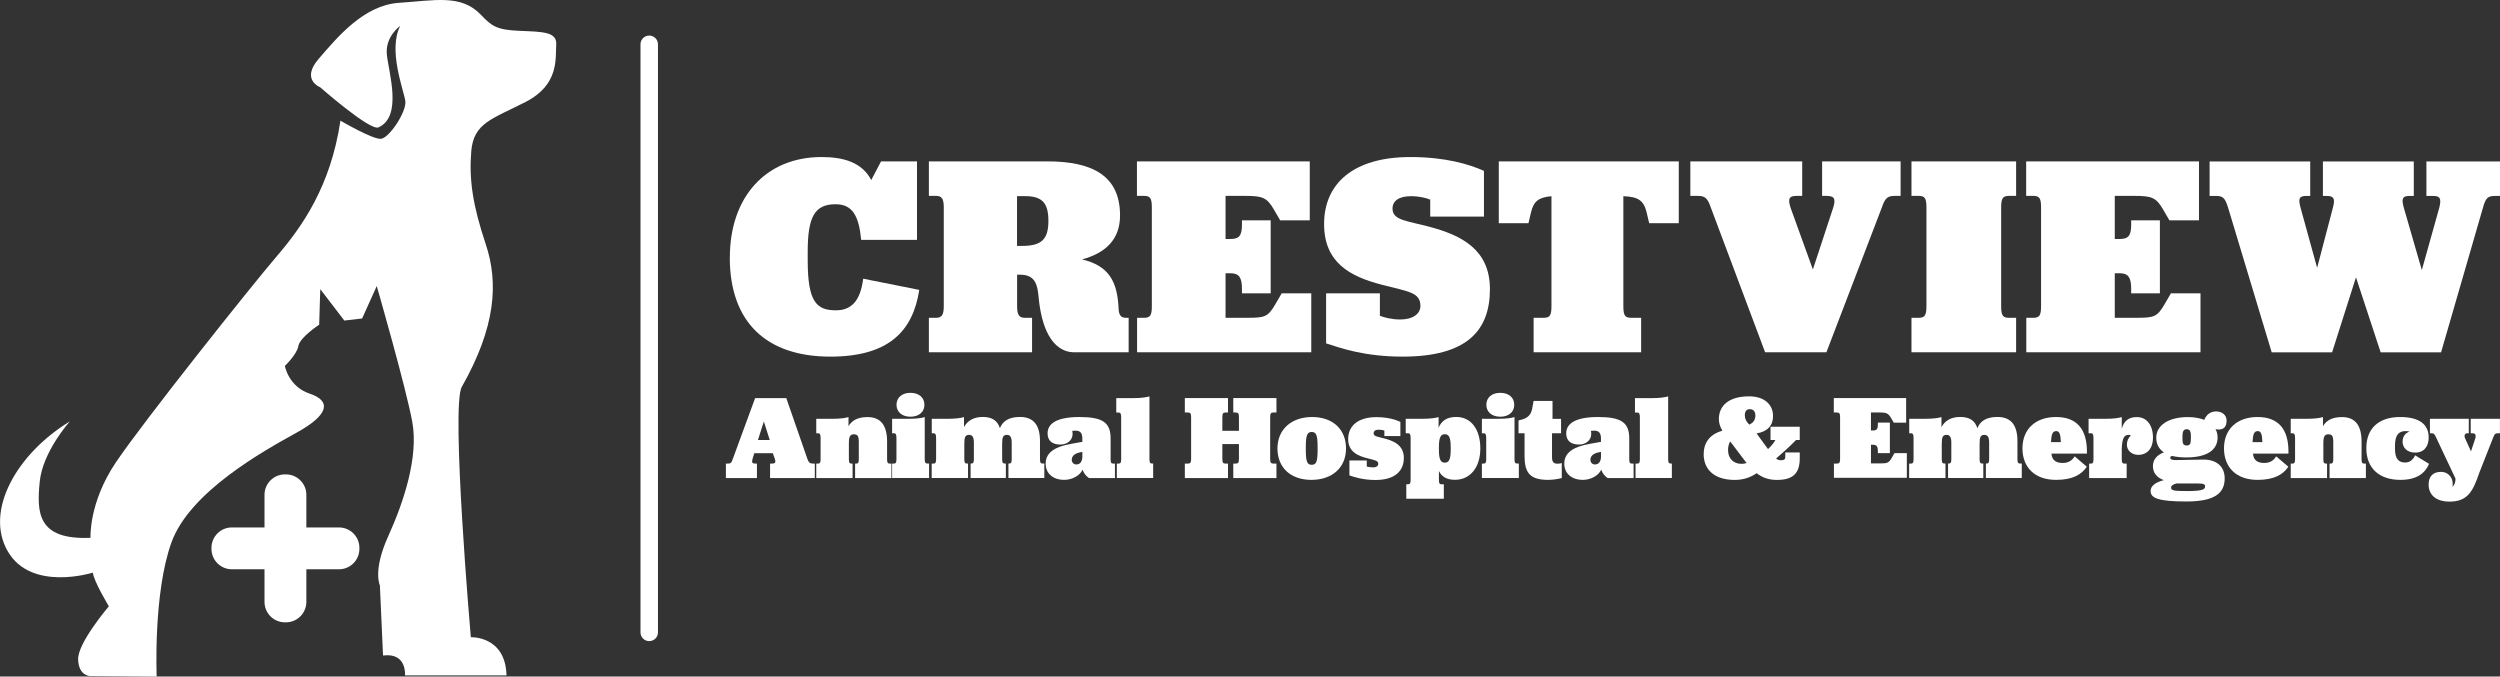 <?xml version="1.0" encoding="UTF-8"?>
<svg id="Layer_2" data-name="Layer 2" xmlns="http://www.w3.org/2000/svg" viewBox="0 0 397.82 107.66">
  <rect x="0" y="0" width="397.82" height="107.66" fill="#333333" stroke="none"/>
  <defs>
    <style>
      .cls-1 {
        fill: #fff;
        stroke-width: 0px;
      }
    </style>
  </defs>
  <g id="Layer_1-2" data-name="Layer 1-2">
    <path class="cls-1" d="M63.71,4.09s-2.45,1.71-2.15,4.6,2.52,9.87-1.34,11.58c-1.34.59-9.28-6.39-9.28-6.39,0,0-3.12-1.19-.22-4.53S57.85.82,63.49.45s9.87-1.4,12.99,1.86c1.78,1.86,2.52,2.45,6.24,2.6,3.71.15,5.94.15,5.79,2.23-.15,2.08.52,6.31-4.83,9.06-5.35,2.75-8.32,3.34-8.69,7.87-.37,4.53.24,8.61,2.31,14.8,2.06,6.19,1.57,13.2-3.82,22.7-1.75,3.1,1.44,39.83,1.44,39.83,0,0,5.51-.26,5.68,6.07h-16.15s.33-3.66-3.5-3.16l-.5-11.16s-1.17-2.33,1.33-7.83,4.83-12.66,3.83-18.15c-1-5.5-5.66-21.65-5.66-21.65l-2.33,5.16-2.83.33-3.83-5-.17,5.66s-3.07,2-3.31,3.38-2.15,3.17-2.15,3.17c0,0,.56,3.29,3.95,4.42,3.38,1.13,3.2,3.29-2.07,6.2s-17.01,9.4-19.93,17.48-2.35,21.34-2.35,21.34l-10.62-.09s-1.79,0-1.88-2.63,4.89-8.46,4.89-8.46c0,0-2.44-4.04-2.54-5.36,0,0-9.78,3.1-13.54-3.38-3.76-6.49,1.5-15.6,9.87-20.68,0,0-4.32,4.79-4.79,9.59s-.47,9.31,8.08,8.93c0,0-.31-5.54,4.02-11.98,4.33-6.44,21.65-28.2,25.65-32.86s8.55-11.1,10.1-21.54c0,0,5.11,3,6.44,2.89,1.33-.11,4.11-4.33,3.89-6s-2.82-8.13-.8-12.01h.01Z"/>
    <path class="cls-1" d="M53.94,83.93h-5.19v-5.19c0-1.8-1.46-3.25-3.25-3.25h-.16c-1.8,0-3.25,1.46-3.25,3.25v5.19h-5.19c-1.8,0-3.25,1.46-3.25,3.25v.16c0,1.8,1.46,3.25,3.25,3.25h5.19v5.19c0,1.8,1.46,3.25,3.25,3.25h.16c1.8,0,3.25-1.46,3.25-3.25v-5.19h5.19c1.8,0,3.25-1.46,3.25-3.25v-.16c0-1.8-1.46-3.25-3.25-3.25Z"/>
    <path class="cls-1" d="M116.14,40.96c0-9.65,5.76-15.97,14.59-15.97,3.57,0,6.45.87,7.91,3.66l1.56-2.97h5.72v12.49h-8.88c-.37-3.8-1.37-5.67-4.07-5.67-3.34,0-4.44,2.01-4.44,7.55v1.42c0,6.59,1.42,7.91,4.48,7.91,2.42,0,3.89-1.42,4.35-5.03l8.92,1.78c-1.01,6.63-4.94,10.62-14.14,10.62-10.2,0-16.01-5.49-16.01-15.78h.01Z"/>
    <path class="cls-1" d="M172.19,41.28c4.25,1.01,5.63,3.48,5.81,7.87.05.91.32,1.42,1.14,1.42h.46v5.49h-8.6c-3.8,0-5.31-4.35-5.72-8.69-.18-2.15-.59-3.66-2.97-3.66h-.46v5.03c0,1.37.32,1.83,1.24,1.83h1.14v5.49h-16.42v-5.49h1.14c.91,0,1.23-.46,1.23-1.83v-15.74c0-1.37-.32-1.83-1.23-1.83h-1.14v-5.49h18.85c7.32,0,11.57,2.38,11.57,8.6,0,3.75-2.2,5.95-6.04,7ZM161.85,39.13h.82c3.07,0,4.16-1.05,4.16-3.98s-1.05-3.94-3.75-3.94h-1.24v7.91h0Z"/>
    <path class="cls-1" d="M180.92,50.57h1.14c.96,0,1.23-.37,1.23-1.83v-15.74c0-1.46-.27-1.83-1.23-1.83h-1.14v-5.49h27.5v9.38h-4.71l-1.01-1.74c-1.1-1.88-1.78-2.15-4.57-2.15h-3.11v6.86h.78c1.37,0,1.83-.51,1.83-2.29v-.68h4.57v11.62h-4.57v-.73c0-1.78-.46-2.47-1.83-2.47h-.78v7.09h3.39c2.79,0,3.34-.09,4.53-2.15l1.01-1.74h4.71v9.38h-27.72v-5.49h-.02Z"/>
    <path class="cls-1" d="M211.02,54.64v-7.96h8.56v3.57c.64.27,1.92.59,3.25.59,2.01,0,3.2-.91,3.2-2.15,0-2.2-1.97-2.29-6.18-3.39-5.12-1.33-9.15-3.57-9.15-9.65,0-6.45,4.67-10.66,13.73-10.66,5.54,0,9.33,1.14,11.71,2.2v7.28h-8.55v-2.7c-.64-.27-1.74-.55-3.07-.55-1.88,0-2.93.73-2.93,1.97,0,1.88,2.24,1.92,5.99,2.93,4.94,1.33,9.51,3.57,9.51,9.88,0,6.64-3.7,10.75-13.9,10.75-5.99,0-9.79-1.33-12.17-2.11h0Z"/>
    <path class="cls-1" d="M244.05,50.57h1.6c.96,0,1.23-.37,1.23-1.83v-17.52c-2.06.19-2.84.82-3.25,2.56l-.41,1.74h-4.72v-9.84h28.64v9.84h-4.71l-.41-1.74c-.46-1.88-1.33-2.47-3.7-2.56v17.52c0,1.46.27,1.83,1.23,1.83h1.6v5.49h-17.11v-5.49h0Z"/>
    <path class="cls-1" d="M285.96,31.17c-1.19,0-1.51.32-1.05,1.83l3.57,9.88,3.25-9.88c.46-1.51.05-1.83-1.14-1.83h-.64v-5.49h12.49v5.49h-.92c-1.19,0-1.55.37-2.06,1.83l-8.83,23.06h-9.75l-8.65-23.06c-.5-1.42-.87-1.83-2.06-1.83h-1.19v-5.49h17.8v5.49h-.82,0Z"/>
    <path class="cls-1" d="M304.17,50.57h1.14c.96,0,1.24-.37,1.24-1.83v-15.74c0-1.46-.27-1.83-1.24-1.83h-1.14v-5.49h16.65v5.49h-1.14c-.96,0-1.24.37-1.24,1.83v15.74c0,1.46.27,1.83,1.24,1.83h1.14v5.49h-16.65v-5.49Z"/>
    <path class="cls-1" d="M322.42,50.57h1.14c.96,0,1.23-.37,1.23-1.83v-15.74c0-1.46-.27-1.83-1.23-1.83h-1.14v-5.49h27.5v9.38h-4.71l-1.01-1.74c-1.1-1.88-1.78-2.15-4.57-2.15h-3.11v6.86h.78c1.37,0,1.83-.51,1.83-2.29v-.68h4.57v11.62h-4.57v-.73c0-1.78-.46-2.47-1.83-2.47h-.78v7.09h3.39c2.79,0,3.34-.09,4.53-2.15l1.01-1.74h4.71v9.38h-27.72v-5.49h-.02Z"/>
    <path class="cls-1" d="M354.54,33.01c-.46-1.46-.78-1.83-1.88-1.83h-1.05v-5.49h16.01v5.49h-.59c-1.1,0-1.37.32-.96,1.83l2.65,9.61,2.52-9.61c.41-1.51.04-1.83-1.01-1.83h-.59v-5.49h14.46v5.49h-.64c-1.1,0-1.37.32-.96,1.83l2.88,9.97,2.79-9.97c.37-1.51.05-1.83-1-1.83h-1.06v-5.49h11.71v5.49h-.82c-1.1,0-1.46.32-1.88,1.83l-6.68,23.06h-9.61l-3.93-11.94-3.8,11.94h-9.61l-6.95-23.06h0Z"/>
    <path class="cls-1" d="M122.98,72.12h-2.95l-.27.88c-.19.61-.04.77.46.77h.23v2.3h-4.94v-2.3h.33c.48,0,.56-.15.78-.77l3.54-9.65h4.96l3.35,9.65c.21.61.42.77.9.77h.29v2.3h-7.12v-2.3h.31c.48,0,.65-.15.44-.77l-.31-.88ZM120.61,70.02h1.88l-.94-2.95s-.94,2.95-.94,2.95Z"/>
    <path class="cls-1" d="M135.01,67.84c.57-1.01,1.59-1.47,3.03-1.47,2.05,0,3.12,1.23,3.12,3.92v2.81c0,.57.15.67.42.67h.27v2.3h-5.78v-2.3h.17c.27,0,.42-.1.42-.67v-2.76c0-.94-.19-1.23-.78-1.23s-.8.33-.8,1.42v2.57c0,.57.15.67.42.67h.17v2.3h-5.78v-2.3h.27c.27,0,.42-.1.42-.67v-3.39c0-.59-.1-.77-.42-.77h-.27v-2.3h2.66c1.09,0,1.95-.11,2.47-.27v1.46h0Z"/>
    <path class="cls-1" d="M141.96,73.77h.27c.31,0,.42-.15.42-.67v-3.39c0-.57-.1-.77-.42-.77h-.27v-2.3h2.72c1.09,0,1.95-.11,2.47-.27v6.72c0,.52.11.67.42.67h.27v2.3h-5.88v-2.3h0ZM142.66,64.41c0-1.15.88-1.9,2.22-1.9s2.22.75,2.22,1.9-.88,1.9-2.22,1.9-2.22-.75-2.22-1.9Z"/>
    <path class="cls-1" d="M148.27,73.77h.27c.27,0,.42-.1.42-.67v-3.39c0-.59-.1-.77-.42-.77h-.27v-2.3h2.66c1.09,0,1.95-.11,2.47-.27v1.59c.56-1.01,1.51-1.61,2.99-1.61s2.35.59,2.72,1.78c.48-1.17,1.49-1.78,3.2-1.78,2.01,0,3.18,1.13,3.18,3.83v2.91c0,.57.15.67.42.67h.27v2.3h-5.71v-2.3h.1c.27,0,.42-.1.42-.67v-2.66c0-.86-.23-1.23-.75-1.23-.63,0-.77.36-.77,1.42v2.47c0,.57.15.67.42.67h.17v2.3h-5.61v-2.3h.1c.27,0,.42-.1.42-.67v-2.66c0-.86-.23-1.23-.75-1.23-.63,0-.77.36-.77,1.42v2.47c0,.57.15.67.42.67h.17v2.3h-5.78v-2.3h.01Z"/>
    <path class="cls-1" d="M170.62,68.56c.04.15.06.33.06.5,0,.96-.82,1.68-1.95,1.68-1.32,0-2.03-.63-2.03-1.78,0-1.61,1.55-2.6,5.07-2.6,3.7,0,4.96.88,4.96,3.41v3.33c0,.5.1.67.4.67h.29v2.3h-4.14c-.52-.38-.75-.67-1.01-1.32-.44.94-1.67,1.61-2.91,1.61-1.86,0-2.97-1.07-2.97-2.58,0-2.87,3.89-3.06,5.84-3.47v-.52c0-.82-.27-1.26-1.09-1.26-.21,0-.36.02-.52.04h0ZM172.23,72.53v-.63c-.67.13-1.68.33-1.68,1.28,0,.42.31.73.71.73.71,0,.98-.56.98-1.38h-.01Z"/>
    <path class="cls-1" d="M177.72,73.77h.27c.27,0,.42-.1.42-.67v-6.68c0-.59-.1-.77-.42-.77h-.36v-2.3h2.81c1.09,0,1.95-.12,2.47-.27v10.01c0,.57.15.67.42.67h.17v2.3h-5.78v-2.3h0Z"/>
    <path class="cls-1" d="M188.54,73.77h.48c.4,0,.52-.15.52-.77v-6.59c0-.61-.11-.77-.52-.77h-.48v-2.3h6.87v2.3h-.38c-.4,0-.52.15-.52.77v2.14h2.64v-2.14c0-.61-.11-.77-.52-.77h-.38v-2.3h6.87v2.3h-.48c-.4,0-.52.15-.52.77v6.59c0,.61.11.77.52.77h.48v2.3h-6.87v-2.3h.38c.4,0,.52-.15.52-.77v-2.34h-2.64v2.34c0,.61.11.77.52.77h.38v2.3h-6.87v-2.3Z"/>
    <path class="cls-1" d="M203.28,71.36c0-3.01,2.2-5,5.51-5s5.4,1.97,5.4,5-2.18,5-5.51,5-5.4-1.97-5.4-5ZM209.67,71.57v-.42c0-1.97-.25-2.41-.94-2.41s-.94.44-.94,2.41v.42c0,1.97.25,2.39.94,2.39s.94-.42.94-2.39Z"/>
    <path class="cls-1" d="M214.75,73.27h2.74v.98c.36.08.67.12,1.01.12.54,0,.82-.23.82-.57,0-.5-.56-.57-1.67-.86-1.36-.34-3.12-.94-3.12-3.06s1.59-3.5,4.48-3.5c1.8,0,3.08.4,3.83.75v2.26h-2.55v-.88c-.31-.1-.63-.13-.94-.13-.48,0-.77.21-.77.56,0,.5.59.54,1.59.8,1.32.34,3.22.94,3.22,3.12s-1.53,3.52-4.52,3.52c-1.93,0-3.37-.46-4.14-.73v-2.35l.02-.03Z"/>
    <path class="cls-1" d="M223.78,77.06h.27c.27,0,.42-.1.42-.67v-6.68c0-.59-.1-.77-.42-.77h-.36v-2.3h2.76c1.09,0,1.95-.11,2.47-.27v1.7c.44-1.09,1.3-1.72,2.81-1.72,2.37,0,3.83,1.99,3.83,5s-1.59,5-4.04,5c-1.36,0-2.13-.54-2.55-1.4v1.44c0,.57.15.67.42.67h.36v2.3h-5.97v-2.3ZM230.85,71.55v-.38c0-1.67-.33-2.07-.94-2.07s-.94.4-.94,2.07v.38c0,1.67.33,2.07.94,2.07s.94-.4.94-2.07Z"/>
    <path class="cls-1" d="M235.81,73.77h.27c.31,0,.42-.15.42-.67v-3.39c0-.57-.1-.77-.42-.77h-.27v-2.3h2.72c1.09,0,1.95-.11,2.47-.27v6.72c0,.52.11.67.42.67h.27v2.3h-5.88v-2.3h0ZM236.52,64.41c0-1.15.88-1.9,2.22-1.9s2.22.75,2.22,1.9-.88,1.9-2.22,1.9-2.22-.75-2.22-1.9Z"/>
    <path class="cls-1" d="M242.6,72.7v-3.75h-.96v-2.05l.25-.06c1-.23,1.67-.65,1.9-1.7l.25-1.34h3.01v2.85h1.36v2.3h-1.44v3.83c0,.82.33,1.01.92,1.01.27,0,.48-.06.63-.11v2.39c-.56.15-1.38.29-2.18.29-2.74,0-3.73-1.02-3.73-3.66h0Z"/>
    <path class="cls-1" d="M253.15,68.56c.04.15.06.33.06.5,0,.96-.82,1.68-1.95,1.68-1.32,0-2.03-.63-2.03-1.78,0-1.61,1.55-2.6,5.07-2.6,3.7,0,4.96.88,4.96,3.41v3.33c0,.5.1.67.4.67h.29v2.3h-4.14c-.52-.38-.75-.67-1.01-1.32-.44.94-1.67,1.61-2.91,1.61-1.86,0-2.97-1.07-2.97-2.58,0-2.87,3.89-3.06,5.84-3.47v-.52c0-.82-.27-1.26-1.09-1.26-.21,0-.36.02-.52.04h0ZM254.76,72.53v-.63c-.67.13-1.68.33-1.68,1.28,0,.42.31.73.71.73.71,0,.98-.56.98-1.38h-.01Z"/>
    <path class="cls-1" d="M260.26,73.77h.27c.27,0,.42-.1.42-.67v-6.68c0-.59-.1-.77-.42-.77h-.36v-2.3h2.81c1.09,0,1.95-.12,2.47-.27v10.01c0,.57.15.67.42.67h.17v2.3h-5.78v-2.3h0Z"/>
    <path class="cls-1" d="M271.11,72.24c0-1.99,1.17-3.2,2.97-3.71-.34-.57-.56-1.15-.56-1.84,0-2.09,1.53-3.62,4.81-3.62,2.45,0,3.81,1.32,3.81,3.14,0,1.49-.86,2.47-2.62,2.76l1.82,2.49c.5-.46.92-.96,1.17-1.44h-.77v-2.11h4.65v2.11h-.59c-1.13,1.15-2.11,2.03-3.18,2.95.25.19.5.27.78.27.65-.02.69-.23.69-.61v-.63h2.3v.96c0,2.37-1.09,3.41-3.62,3.41-1.21,0-2.22-.29-3.24-1.07-.96.67-2.13,1.07-3.47,1.07-3.37,0-4.96-1.74-4.96-4.12h0ZM277.93,73.67c-.15-.19-.31-.38-.46-.59l-1.88-2.49-.27-.34c-.23.38-.34.84-.34,1.38,0,1.34.88,2.18,2.13,2.18.27,0,.56-.04.82-.13h0ZM278.33,67.57c.65-.27,1-.73,1-1.46,0-.63-.33-1-.86-1s-.82.31-.82.98c0,.57.23.98.69,1.47h-.01Z"/>
    <path class="cls-1" d="M291.81,73.77h.48c.4,0,.52-.15.52-.77v-6.59c0-.61-.11-.77-.52-.77h-.48v-2.3h11.51v3.92h-1.97l-.42-.73c-.46-.78-.75-.9-1.91-.9h-1.3v2.87h.33c.57,0,.77-.21.77-.96v-.29h1.91v4.86h-1.91v-.31c0-.75-.19-1.03-.77-1.03h-.33v2.97h1.42c1.17,0,1.4-.04,1.9-.9l.42-.73h1.97v3.92h-11.6v-2.3l-.02.04Z"/>
    <path class="cls-1" d="M303.81,73.77h.27c.27,0,.42-.1.42-.67v-3.39c0-.59-.1-.77-.42-.77h-.27v-2.3h2.66c1.09,0,1.95-.11,2.47-.27v1.59c.56-1.01,1.51-1.61,2.99-1.61s2.35.59,2.72,1.78c.48-1.17,1.49-1.78,3.2-1.78,2.01,0,3.18,1.13,3.18,3.83v2.91c0,.57.15.67.42.67h.27v2.3h-5.71v-2.3h.1c.27,0,.42-.1.42-.67v-2.66c0-.86-.23-1.23-.75-1.23-.63,0-.77.36-.77,1.42v2.47c0,.57.15.67.42.67h.17v2.3h-5.61v-2.3h.1c.27,0,.42-.1.42-.67v-2.66c0-.86-.23-1.23-.75-1.23-.63,0-.77.36-.77,1.42v2.47c0,.57.15.67.42.67h.17v2.3h-5.78v-2.3h0Z"/>
    <path class="cls-1" d="M326.44,72.18c.1,1.15.82,1.49,1.82,1.49,1.07,0,1.59-.59,1.88-1.05l1.93,1.65c-.82,1.23-2.24,2.09-4.9,2.09-3.43,0-5.34-2.03-5.34-5.02s2.01-4.98,5.34-4.98,4.92,1.95,4.92,5.51v.31h-5.65ZM326.37,70.36h1.57c-.04-1.32-.25-1.76-.73-1.76-.59,0-.78.48-.84,1.76Z"/>
    <path class="cls-1" d="M337.62,68.28c.33-1.3,1.11-1.91,2.41-1.91,1.59,0,2.57,1.3,2.57,3.29,0,1.7-.92,2.72-2.35,2.72-.98,0-1.8-.65-1.8-1.61,0-.63.23-1.07.63-1.49-.13-.06-.29-.08-.36-.08-.78,0-1.01.65-1.09,2.16v1.74c0,.57.15.67.42.67h.36v2.3h-5.97v-2.3h.27c.27,0,.42-.1.42-.67v-3.39c0-.59-.1-.77-.42-.77h-.36v-2.3h2.81c1.09,0,1.95-.11,2.47-.27v1.9h-.01Z"/>
    <path class="cls-1" d="M342.22,78.14c0-.73.63-1.36,2.11-1.74-1.15-.4-1.74-1.19-1.74-2.22s.61-1.76,1.74-2.2c-.8-.54-1.21-1.32-1.21-2.34,0-1.97,1.99-3.27,5-3.27,1.01,0,1.91.15,2.64.44.36-.88,1.03-1.34,1.88-1.34.98,0,1.67.59,1.67,1.44,0,.98-.42,1.44-1.28,1.44-.17,0-.33-.02-.48-.08.21.4.33.84.33,1.34,0,2.09-1.84,3.18-4.96,3.18-.86,0-1.61-.08-2.24-.23-.23.02-.33.1-.33.27,0,.27.23.38.92.38,1.74,0,2.83-.08,4.35-.08,2.24,0,3.39,1.24,3.39,2.99,0,2.41-1.65,3.68-6.11,3.68s-5.67-.54-5.67-1.65h-.01ZM346.34,76.93c-.56.15-.86.36-.86.67,0,.48.56.54,2.6.54,2.2,0,2.81-.23,2.81-.69,0-.36-.1-.52-1.21-.52h-3.35,0ZM348.63,69.85v-.52c0-.75-.21-1.03-.67-1.03s-.67.33-.67,1.07v.52c0,.73.17,1,.67,1s.67-.23.67-1.03h0Z"/>
    <path class="cls-1" d="M358.51,72.18c.1,1.15.82,1.49,1.82,1.49,1.07,0,1.59-.59,1.88-1.05l1.93,1.65c-.82,1.23-2.24,2.09-4.9,2.09-3.43,0-5.34-2.03-5.34-5.02s2.01-4.98,5.34-4.98,4.92,1.95,4.92,5.51v.31h-5.65ZM358.44,70.36h1.57c-.04-1.32-.25-1.76-.73-1.76-.59,0-.78.48-.84,1.76Z"/>
    <path class="cls-1" d="M369.64,67.84c.57-1.01,1.59-1.47,3.03-1.47,2.05,0,3.12,1.23,3.12,3.92v2.81c0,.57.15.67.42.67h.27v2.3h-5.78v-2.3h.17c.27,0,.42-.1.42-.67v-2.76c0-.94-.19-1.23-.78-1.23s-.8.33-.8,1.42v2.57c0,.57.15.67.42.67h.17v2.3h-5.78v-2.3h.27c.27,0,.42-.1.42-.67v-3.39c0-.59-.1-.77-.42-.77h-.27v-2.3h2.66c1.09,0,1.95-.11,2.47-.27v1.46h-.01Z"/>
    <path class="cls-1" d="M383.44,68.68c-.17-.06-.4-.08-.65-.08-1.05,0-1.68.57-1.68,2.34v.52c0,1.61.65,2.14,1.61,2.14.78,0,1.26-.46,1.59-1.15l2.22,1.36c-.61,1.47-1.93,2.55-4.56,2.55-3.35,0-5.42-1.84-5.42-5.04s2.03-4.96,5.36-4.96c3.01,0,4.56,1.11,4.56,3.27,0,1.38-.71,2.39-2.14,2.39-1.3,0-2.01-.8-2.01-1.72,0-.8.38-1.38,1.13-1.63h0Z"/>
    <path class="cls-1" d="M390.73,76.14l-3.08-6.53c-.25-.54-.36-.67-.73-.67h-.25v-2.3h6.18v2.3h-.23c-.46,0-.52.48-.36.8l.94,2.09.67-2.01c.19-.59.02-.88-.44-.88h-.27v-2.3h4.65v2.3h-.27c-.46,0-.57.1-.8.67l-2.22,5.63c-1.01,2.97-1.86,4.58-4.73,4.58-2.24,0-3.33-1.15-3.33-2.7,0-1.21.61-2.03,1.95-2.03,1.26,0,2.09,1.05,1.84,2.39.34-.31.48-.78.48-1.13v-.21h0Z"/>
    <path class="cls-1" d="M103.31,102.02c-.77,0-1.39-.62-1.39-1.39V7.05c0-.77.62-1.39,1.39-1.39s1.39.62,1.39,1.39v93.58c0,.77-.62,1.39-1.39,1.39Z"/>
  </g>
</svg>